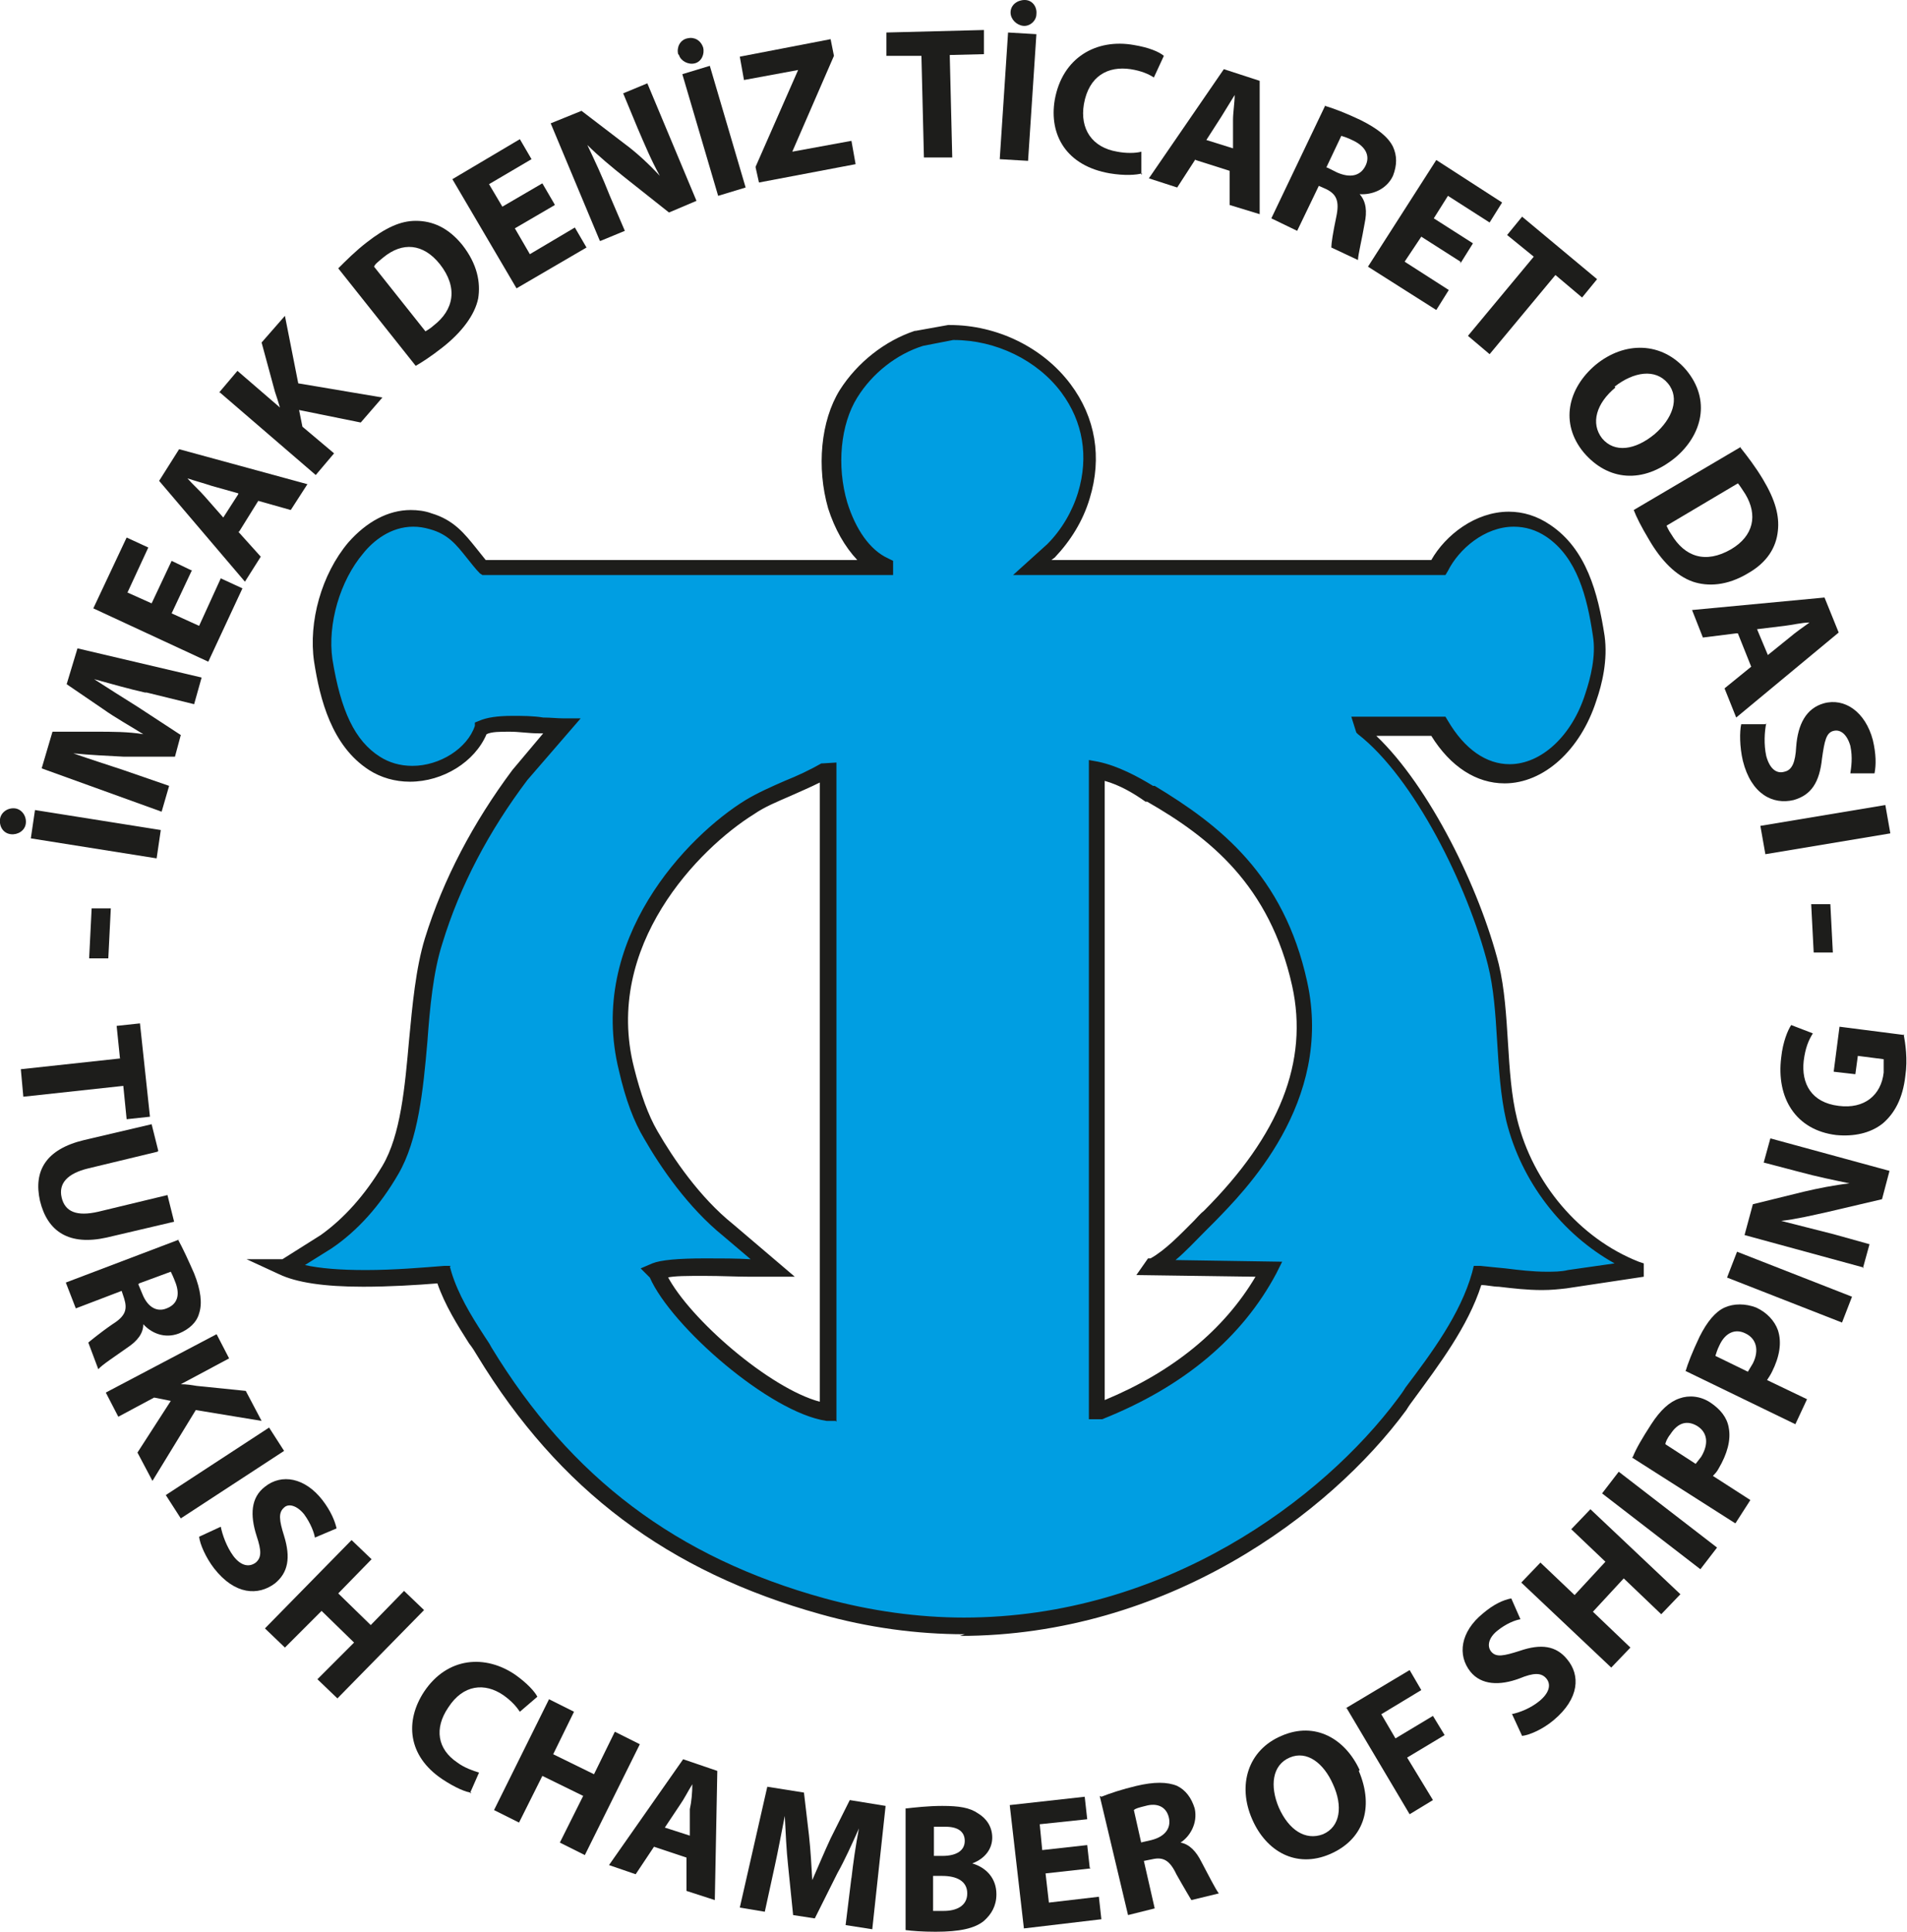 <?xml version="1.0" encoding="UTF-8"?>
<svg id="Layer_2" data-name="Layer 2" xmlns="http://www.w3.org/2000/svg" viewBox="0 0 22.89 23.18">
  <defs>
    <style>
      .cls-1 {
        fill: #009ee2;
        fill-rule: evenodd;
      }

      .cls-1, .cls-2 {
        stroke-width: 0px;
      }

      .cls-2 {
        fill: #1d1d1b;
      }
    </style>
  </defs>
  <g id="Layer_1-2" data-name="Layer 1">
    <g>
      <g>
        <path class="cls-2" d="m1.1,10.9h.23s-.03.6-.03.6h-.23s.03-.6.03-.6Z"/>
        <path class="cls-2" d="m.13,10.01c-.09-.01-.14-.09-.13-.18.01-.08.09-.14.18-.13.08.01.14.09.13.18-.01.09-.1.14-.18.13Zm.29-.29l1.51.24-.05.34-1.51-.24.05-.34Z"/>
        <path class="cls-2" d="m1.74,8.31c-.18-.04-.39-.1-.61-.16h0c.17.11.36.23.52.33l.52.34-.07.26h-.61c-.19-.01-.41-.02-.61-.04h0c.2.07.42.14.6.2l.55.19-.09.31-1.44-.52.13-.44h.53c.18,0,.38,0,.56.03h0c-.16-.1-.34-.2-.48-.3l-.44-.3.13-.43,1.49.35-.09.32-.57-.14Z"/>
        <path class="cls-2" d="m2.3,6.85l-.24.51.33.15.26-.57.26.12-.41.88-1.38-.64.4-.85.26.12-.25.54.29.13.24-.51.25.12Z"/>
        <path class="cls-2" d="m2.86,6.38l.27.3-.19.3-1.03-1.21.24-.38,1.54.42-.2.31-.39-.11-.23.37Zm0-.46l-.32-.09c-.09-.03-.2-.06-.29-.09h0c.06.07.15.15.21.22l.22.25.18-.28Z"/>
        <path class="cls-2" d="m2.63,4.71l.22-.26.51.44h0c-.02-.07-.04-.13-.06-.19l-.16-.59.28-.32.16.81,1.01.17-.26.3-.74-.15.04.2.38.32-.22.26-1.15-.99Z"/>
        <path class="cls-2" d="m4.06,3.22c.09-.09.21-.21.34-.31.23-.18.41-.26.59-.26.2,0,.39.08.56.29.18.23.22.45.19.64-.04.2-.2.41-.43.59-.14.11-.25.18-.32.22l-.93-1.17Zm1.04.76s.07-.04.1-.07c.25-.19.3-.46.08-.74-.2-.25-.45-.27-.68-.08-.06.05-.1.08-.11.11l.62.78Z"/>
        <path class="cls-2" d="m6.66,2.46l-.48.28.18.31.54-.32.14.24-.84.49-.77-1.31.81-.48.14.24-.51.3.16.27.48-.28.14.24Z"/>
        <path class="cls-2" d="m7.2,2.89l-.59-1.41.37-.15.51.39c.15.11.3.25.43.39h0c-.1-.18-.18-.37-.27-.58l-.17-.41.29-.12.59,1.41-.33.14-.53-.42c-.15-.12-.32-.26-.45-.39h0c.09.19.18.38.27.61l.18.42-.29.12Z"/>
        <path class="cls-2" d="m8.14.65c-.02-.08.02-.17.11-.19.08-.02.16.02.19.11.02.08-.02.17-.1.19-.08.02-.17-.03-.19-.1Zm.38.14l.43,1.46-.33.1-.43-1.46.33-.1Z"/>
        <path class="cls-2" d="m9.07,2l.51-1.16h0s-.65.12-.65.12l-.05-.28,1.09-.21.04.2-.5,1.15h0s.71-.13.71-.13l.05.28-1.16.22-.04-.18Z"/>
        <path class="cls-2" d="m11.05.67h-.41s0-.28,0-.28l1.17-.03v.29s-.41.01-.41.01l.03,1.23h-.34s-.03-1.22-.03-1.22Z"/>
        <path class="cls-2" d="m12.44.41l-.1,1.52-.34-.02.1-1.52.34.02Zm-.31-.26c0-.09.08-.15.17-.15.09,0,.15.08.14.17,0,.08-.08.15-.16.14s-.15-.08-.15-.16Z"/>
        <path class="cls-2" d="m13.71,2.08c-.07.02-.21.03-.39,0-.52-.09-.73-.46-.66-.88.09-.51.5-.74.95-.66.18.03.3.08.36.13l-.12.26c-.06-.04-.15-.08-.28-.1-.27-.04-.5.08-.56.42-.05.3.1.52.4.57.1.02.22.02.29,0v.28Z"/>
        <path class="cls-2" d="m14.35,1.91l-.22.34-.34-.11.9-1.31.43.14v1.6s-.36-.11-.36-.11v-.41s-.41-.13-.41-.13Zm.45-.13v-.34c0-.09.02-.21.02-.3h0c-.05.08-.11.18-.16.26l-.18.28.32.1Z"/>
        <path class="cls-2" d="m15.9,1.27c.11.03.26.09.43.17.2.1.33.2.39.32.05.11.05.22,0,.35-.08.17-.26.23-.4.22h0c.08.09.09.21.06.35-.03.18-.08.38-.08.44l-.32-.15c0-.05.02-.18.06-.37.04-.19,0-.27-.12-.33l-.09-.04-.26.54-.31-.15.65-1.36Zm.03.74l.12.06c.16.07.28.04.34-.08.06-.12,0-.23-.14-.3-.08-.04-.12-.05-.15-.06l-.18.38Z"/>
        <path class="cls-2" d="m17.53,3.14l-.47-.3-.2.3.53.34-.15.24-.82-.52.82-1.28.79.51-.15.24-.5-.32-.17.27.47.3-.15.24Z"/>
        <path class="cls-2" d="m18.41,3.08l-.32-.26.18-.22.9.75-.18.22-.32-.27-.79.95-.26-.22.79-.95Z"/>
        <path class="cls-2" d="m20.11,5.49c-.39.32-.81.28-1.1-.06-.29-.35-.19-.77.14-1.05.35-.29.8-.28,1.09.06.3.36.19.78-.13,1.05Zm-.72-.84c-.23.19-.3.43-.16.61.15.18.4.14.63-.05.21-.18.31-.43.16-.61-.15-.18-.41-.14-.64.04Z"/>
        <path class="cls-2" d="m20.89,5.37c.08.1.18.23.27.38.15.25.2.44.18.62-.02.2-.13.38-.36.51-.25.15-.48.16-.66.1-.2-.07-.38-.25-.53-.51-.09-.15-.15-.27-.18-.35l1.29-.76Zm-.89.93s.03.07.06.11c.16.27.41.36.72.18.27-.16.32-.41.17-.66-.04-.06-.07-.11-.09-.13l-.86.51Z"/>
        <path class="cls-2" d="m20.84,7.6l-.4.05-.13-.33,1.59-.15.17.42-1.23,1.02-.14-.35.32-.26-.16-.4Zm.38.26l.26-.21c.07-.06.17-.13.24-.18h0c-.09,0-.21.03-.3.04l-.33.04.13.31Z"/>
        <path class="cls-2" d="m21.2,8.68c-.02.1-.03.25,0,.39.04.15.12.22.22.19.09-.02.13-.11.14-.3.02-.27.12-.46.33-.52.25-.07.5.1.59.44.04.17.04.3.02.4h-.29c.01-.07.03-.19,0-.33-.04-.14-.12-.2-.2-.18-.09.02-.11.12-.14.33-.03.29-.13.44-.34.5-.25.06-.51-.07-.61-.47-.04-.17-.04-.35-.02-.44h.29Z"/>
        <path class="cls-2" d="m22.69,10l-1.5.25-.06-.34,1.5-.25.06.34Z"/>
        <path class="cls-2" d="m22,11.43h-.23s-.03-.58-.03-.58h.23s.03.58.03.58Z"/>
      </g>
      <g>
        <path class="cls-2" d="m1.44,12.7l-.04-.39.28-.03.12,1.12-.28.03-.04-.4-1.2.13-.03-.33,1.2-.13Z"/>
        <path class="cls-2" d="m1.89,13.82l-.83.2c-.25.06-.36.18-.32.35.04.17.18.23.44.17l.83-.2.08.32-.81.19c-.45.1-.71-.07-.8-.44-.08-.36.07-.62.53-.73l.81-.19.08.32Z"/>
        <path class="cls-2" d="m2.14,14.88c.05.09.12.24.19.4.08.2.1.36.06.48-.03.11-.12.19-.24.24-.18.07-.34-.01-.43-.11h0c0,.11-.07.2-.19.28-.14.1-.31.21-.35.26l-.12-.32s.13-.11.29-.22c.16-.1.18-.18.14-.31l-.03-.09-.55.21-.12-.31,1.37-.52Zm-.48.53l.05.12c.06.15.17.22.29.17.13-.05.16-.16.11-.3-.03-.08-.05-.12-.06-.14l-.38.14Z"/>
        <path class="cls-2" d="m2.6,16.01l.15.29-.58.31h0c.07,0,.13.01.19.02l.59.06.19.36-.79-.13-.52.85-.18-.34.4-.62-.2-.04-.43.23-.15-.29,1.31-.69Z"/>
        <path class="cls-2" d="m3.41,17.41l-1.24.81-.18-.28,1.24-.81.18.28Z"/>
        <path class="cls-2" d="m2.65,18.32c.02.1.07.24.15.35.09.12.19.14.27.08.07-.06.07-.14.01-.32-.08-.25-.07-.46.1-.59.2-.16.48-.11.69.16.1.13.15.25.17.34l-.26.11c-.01-.06-.05-.17-.13-.28-.09-.11-.19-.13-.24-.08-.07.06-.06.15,0,.34.08.26.05.44-.11.57-.2.15-.48.14-.73-.18-.1-.13-.17-.29-.18-.38l.26-.12Z"/>
        <path class="cls-2" d="m4.46,18.71l-.4.41.39.38.4-.41.24.23-1.04,1.06-.24-.23.44-.44-.39-.38-.44.44-.24-.23,1.04-1.06.24.23Z"/>
        <path class="cls-2" d="m5.66,21.51c-.06,0-.2-.06-.35-.16-.42-.28-.45-.7-.22-1.05.28-.42.74-.45,1.1-.2.14.1.23.2.26.26l-.21.18c-.04-.06-.1-.13-.2-.2-.22-.15-.48-.13-.66.15-.17.25-.13.5.11.66.08.06.19.1.26.12l-.11.25Z"/>
        <path class="cls-2" d="m6.89,20.54l-.25.51.49.24.25-.51.3.15-.66,1.33-.3-.15.28-.56-.49-.24-.28.56-.3-.15.66-1.33.3.15Z"/>
        <path class="cls-2" d="m7.85,22.16l-.22.33-.32-.11.89-1.27.41.14-.03,1.55-.34-.11v-.4s-.39-.13-.39-.13Zm.43-.12v-.33c.02-.09.03-.2.03-.3h0c-.05.08-.1.18-.15.25l-.18.27.31.1Z"/>
        <path class="cls-2" d="m10.22,22.54c.02-.18.05-.39.09-.6h0c-.08.18-.17.38-.26.54l-.27.54-.26-.04-.06-.59c-.02-.18-.03-.4-.04-.6h0c-.04.2-.08.42-.12.6l-.12.55-.3-.05.33-1.45.44.07.06.51c.02.18.03.37.04.54h0c.07-.16.15-.35.22-.5l.23-.46.43.07-.16,1.48-.32-.05.07-.57Z"/>
        <path class="cls-2" d="m10.88,21.7c.09-.01.26-.03.43-.03.2,0,.33.02.43.09.1.06.17.16.17.29,0,.13-.08.25-.24.31h0c.17.05.29.18.29.37,0,.14-.06.24-.15.32-.11.09-.29.13-.58.13-.16,0-.28-.01-.36-.02v-1.46Zm.32,1.23s.07,0,.13,0c.15,0,.28-.06.28-.21,0-.15-.13-.21-.3-.21h-.11s0,.42,0,.42Zm0-.66h.11c.18,0,.27-.07.27-.18,0-.11-.08-.17-.23-.17-.07,0-.12,0-.14,0v.35Z"/>
        <path class="cls-2" d="m13.09,22.42l-.54.06.04.35.6-.07.03.27-.93.11-.17-1.48.9-.1.03.27-.57.06.03.31.54-.06.03.27Z"/>
        <path class="cls-2" d="m13.22,21.56c.1-.04.25-.09.42-.13.21-.05.37-.05.49,0,.1.05.17.14.21.27.04.18-.06.34-.17.41h0c.11.02.19.11.25.23.08.15.17.33.21.38l-.33.08s-.09-.15-.18-.31c-.08-.17-.16-.21-.29-.18l-.1.02.13.57-.32.08-.34-1.43Zm.47.55l.13-.03c.16-.04.24-.14.21-.27-.03-.13-.14-.18-.28-.14-.08.02-.12.03-.14.05l.09.4Z"/>
        <path class="cls-2" d="m16.31,21.25c.19.45.05.83-.35,1-.4.17-.76-.03-.93-.42-.18-.41-.05-.83.35-1,.41-.18.77.04.94.41Zm-.96.44c.12.27.32.4.53.32.21-.09.24-.34.12-.6-.11-.25-.31-.41-.52-.32-.21.09-.24.34-.13.6Z"/>
        <path class="cls-2" d="m16.15,20.5l.77-.46.14.24-.48.29.17.29.45-.27.14.23-.45.27.31.51-.28.17-.76-1.28Z"/>
        <path class="cls-2" d="m18.14,20.57c.1-.02.23-.07.34-.16.12-.1.14-.2.08-.27-.06-.07-.15-.07-.32,0-.24.09-.46.08-.59-.08-.16-.2-.12-.48.15-.7.13-.11.24-.16.34-.18l.11.25c-.06.01-.17.05-.28.14-.11.09-.12.19-.07.25.06.07.15.05.34-.01.26-.09.44-.06.57.1.16.19.15.47-.16.73-.13.11-.29.18-.38.19l-.12-.26Z"/>
        <path class="cls-2" d="m18.49,18.75l.41.39.37-.4-.41-.39.23-.24,1.08,1.02-.23.24-.45-.43-.37.4.45.43-.23.24-1.08-1.02.23-.24Z"/>
        <path class="cls-2" d="m19.43,17.66l1.18.91-.2.26-1.18-.91.2-.26Z"/>
        <path class="cls-2" d="m19.6,17.48c.04-.1.11-.22.22-.39.11-.17.22-.27.34-.31.11-.04.25-.03.37.05.12.08.2.18.22.3.03.15-.02.32-.12.49-.02.04-.05.07-.07.09l.45.29-.18.28-1.24-.79Zm.75.09s.04-.05.07-.09c.09-.15.08-.29-.05-.37-.12-.07-.23-.04-.32.1-.04.05-.06.1-.06.12l.37.24Z"/>
        <path class="cls-2" d="m20.23,16.46c.03-.1.08-.23.17-.42.09-.18.19-.3.3-.35.11-.05.25-.05.38,0,.13.06.22.16.26.27.05.15.02.32-.07.5-.02.04-.04.07-.06.1l.48.23-.14.3-1.32-.64Zm.75,0s.03-.05.06-.1c.08-.16.04-.3-.09-.36-.12-.06-.24-.01-.31.14-.03.06-.04.1-.05.13l.39.19Z"/>
        <path class="cls-2" d="m20.85,15.02l1.38.54-.12.31-1.38-.54.12-.31Z"/>
        <path class="cls-2" d="m22.37,15.21l-1.43-.39.1-.37.61-.15c.17-.04.37-.08.55-.1h0c-.19-.04-.39-.08-.61-.14l-.42-.11.08-.29,1.43.39-.09.34-.64.15c-.18.04-.39.09-.57.11h0c.19.05.4.1.63.16l.43.12-.08.29Z"/>
        <path class="cls-2" d="m22.85,12.41c.02.11.05.3.02.5-.03.27-.13.45-.27.57-.15.12-.35.16-.56.14-.49-.06-.72-.45-.66-.93.02-.19.08-.33.12-.39l.26.1c-.05.08-.09.17-.11.33-.03.27.09.5.42.54.31.04.51-.13.54-.4,0-.07,0-.13,0-.16l-.31-.04-.03.22-.26-.03.07-.54.78.1Z"/>
      </g>
      <g>
        <path class="cls-1" d="m18.18,13.44c-.14-.58-.08-1.3-.22-1.87-.25-.98-.92-2.3-1.6-2.82,0-.01,0-.02-.01-.04h.94c.57.96,1.53.61,1.83-.35.06-.19.13-.47.09-.73-.09-.56-.22-1-.61-1.26-.53-.36-1.12.04-1.32.44h-4.87c.07-.07.15-.13.22-.2.17-.17.32-.4.4-.66.33-1.1-.61-1.97-1.61-1.96-.12.02-.25.05-.37.07-.36.12-.67.37-.85.66-.41.65-.19,1.78.41,2.06h0c-1.6.02-3.2.02-4.79.02-.21-.22-.31-.46-.64-.56-.81-.24-1.42.86-1.29,1.67.08.54.24,1,.62,1.24.48.3,1.13.01,1.28-.42.22-.1.7-.03.97-.02-.17.19-.33.39-.5.58-.43.57-.8,1.23-1.04,1.99-.26.83-.13,2.07-.52,2.75-.2.34-.45.64-.77.86-.16.1-.33.2-.49.3h-.02c.44.21,1.39.13,1.92.09.1.33.32.64.49.92.91,1.49,2.17,2.53,4.06,3.06,3.06.85,5.75-.76,6.99-2.44.32-.44.75-.97.91-1.54.33.02.71.1,1.07.05.28-.04.57-.09.85-.13h0c-.73-.3-1.31-.97-1.52-1.78Zm-8.25,3.5c-.67-.09-1.83-1.12-2.05-1.67,0,0-.02-.02-.02-.02.22-.09,1.1-.04,1.41-.04-.18-.15-.36-.3-.54-.45-.37-.3-.69-.73-.93-1.14-.13-.22-.22-.51-.29-.78-.36-1.44.7-2.66,1.48-3.15.28-.18.62-.26.91-.44h.03v7.7Zm5.31-1.7c-.42.8-1.16,1.35-2.04,1.7h-.03v-7.7c.24.04.47.18.65.29.88.52,1.53,1.13,1.78,2.27.28,1.26-.52,2.23-1.08,2.79-.19.19-.42.47-.66.58,0,.01-.02.02-.02.03.47,0,.94.02,1.41.02Z"/>
        <path class="cls-2" d="m11.58,19.61c-.58,0-1.16-.08-1.73-.24-1.83-.51-3.14-1.49-4.12-3.1-.03-.05-.06-.1-.1-.15-.14-.22-.29-.46-.38-.72-.25.02-.57.04-.89.04-.47,0-.8-.05-1.01-.15l-.39-.18h.43l.46-.29c.28-.2.53-.48.74-.83.22-.37.27-.95.32-1.51.04-.42.08-.86.19-1.22.22-.71.58-1.39,1.05-2.02h0s.37-.44.37-.44c-.02,0-.03,0-.05,0-.12,0-.24-.02-.35-.02-.12,0-.22,0-.28.03-.14.33-.52.57-.92.57-.18,0-.35-.05-.49-.14-.45-.29-.59-.85-.66-1.3-.07-.48.09-1.05.41-1.43.22-.25.48-.39.75-.39.08,0,.17.01.25.04.27.08.4.25.53.41.04.05.08.1.12.15h4.46c-.15-.16-.27-.37-.35-.62-.14-.49-.09-1.05.14-1.42.21-.33.54-.59.9-.71h.01s.39-.07.39-.07h.02c.57,0,1.12.27,1.45.71.3.4.38.88.23,1.37-.08.27-.23.51-.42.71l-.04.03h4.56c.17-.3.53-.58.93-.58.17,0,.34.05.5.16.43.29.57.81.65,1.33.04.29-.03.58-.1.78-.19.59-.63.99-1.1.99-.34,0-.65-.2-.88-.57h-.66c.64.61,1.24,1.83,1.47,2.74.07.29.09.62.11.94.02.32.04.64.11.92.19.77.75,1.43,1.46,1.71l.06.02v.16l-.93.14c-.09.01-.18.02-.29.02-.18,0-.35-.02-.52-.04-.07,0-.14-.02-.21-.02-.16.5-.51.96-.81,1.37-.03.04-.06.08-.09.13-.92,1.25-2.88,2.71-5.36,2.71Zm-6.18-4.41l.02.07c.08.26.23.51.38.74.03.05.07.1.1.16.95,1.56,2.22,2.52,4,3.01.55.15,1.12.23,1.67.23,2.41,0,4.31-1.42,5.21-2.63.03-.04.06-.08.09-.13.31-.41.66-.88.8-1.38l.02-.08h.08c.1.01.19.02.3.03.16.02.33.04.49.04.09,0,.18,0,.26-.02l.56-.08c-.63-.35-1.12-.98-1.3-1.71-.07-.3-.09-.64-.11-.96-.02-.33-.04-.63-.11-.91-.24-.95-.89-2.25-1.56-2.77l-.02-.02-.06-.19h1.13l.03.05c.2.34.46.52.74.52.38,0,.75-.34.91-.85.06-.18.13-.45.09-.69-.07-.47-.19-.94-.56-1.19-.12-.08-.25-.12-.39-.12-.35,0-.66.27-.79.53l-.03.05h-5.19l.41-.37c.17-.17.3-.39.37-.62.13-.43.06-.85-.2-1.2-.29-.39-.79-.63-1.29-.63h-.01s-.36.07-.36.07c-.32.1-.61.33-.79.62-.2.32-.25.82-.12,1.26.1.32.27.57.49.67l.06.03v.17h-4.93s-.03-.02-.03-.02c-.06-.06-.11-.13-.16-.19-.12-.15-.22-.28-.44-.34-.07-.02-.13-.03-.2-.03-.27,0-.48.17-.6.32-.28.33-.43.85-.37,1.27.1.62.27.98.57,1.17.11.07.24.11.39.11.33,0,.66-.21.75-.48v-.04s.05-.02.05-.02c.09-.04.22-.06.4-.06.12,0,.25,0,.37.02.09,0,.17.01.24.01h.21s-.64.74-.64.74c-.46.61-.81,1.27-1.02,1.96-.11.34-.15.77-.18,1.18-.05.58-.11,1.18-.35,1.59-.22.38-.49.68-.8.89h0s-.32.2-.32.2c.18.04.42.06.73.06.34,0,.69-.03.94-.05h.08Zm4.63,1.85h-.11c-.68-.1-1.86-1.13-2.12-1.72l-.11-.11.14-.06c.1-.04.3-.06.64-.06.18,0,.38,0,.54.01l-.33-.28c-.42-.34-.75-.82-.95-1.17-.12-.2-.22-.46-.3-.81-.39-1.57.82-2.82,1.52-3.25.15-.09.31-.16.47-.23.15-.06.3-.13.44-.21h.02s.16-.01.16-.01v7.91Zm-2.02-1.74c.27.52,1.23,1.35,1.83,1.51v-7.43c-.12.06-.24.11-.35.16-.16.07-.31.13-.44.22-.66.41-1.81,1.58-1.44,3.04.08.32.17.57.28.76.19.33.51.8.91,1.12l.74.63h-.27c-.06,0-.15,0-.26,0-.16,0-.36-.01-.55-.01-.22,0-.36,0-.45.02Zm5.21,1.72h-.15v-7.91l.11.02c.24.05.48.18.66.29h.02c.78.47,1.55,1.07,1.83,2.35.32,1.45-.76,2.52-1.11,2.88-.04.04-.08.08-.12.12-.11.11-.23.24-.35.34l1.28.02-.07.14c-.41.77-1.11,1.36-2.09,1.75h-.02Zm.04-7.67v7.44c.82-.34,1.43-.84,1.81-1.48l-1.43-.02.14-.2h.03c.18-.1.36-.29.52-.45.04-.04.08-.09.12-.12.91-.91,1.26-1.79,1.06-2.7-.27-1.21-.99-1.78-1.74-2.21h-.02c-.14-.1-.31-.2-.49-.25Z"/>
      </g>
    </g>
  </g>
</svg>